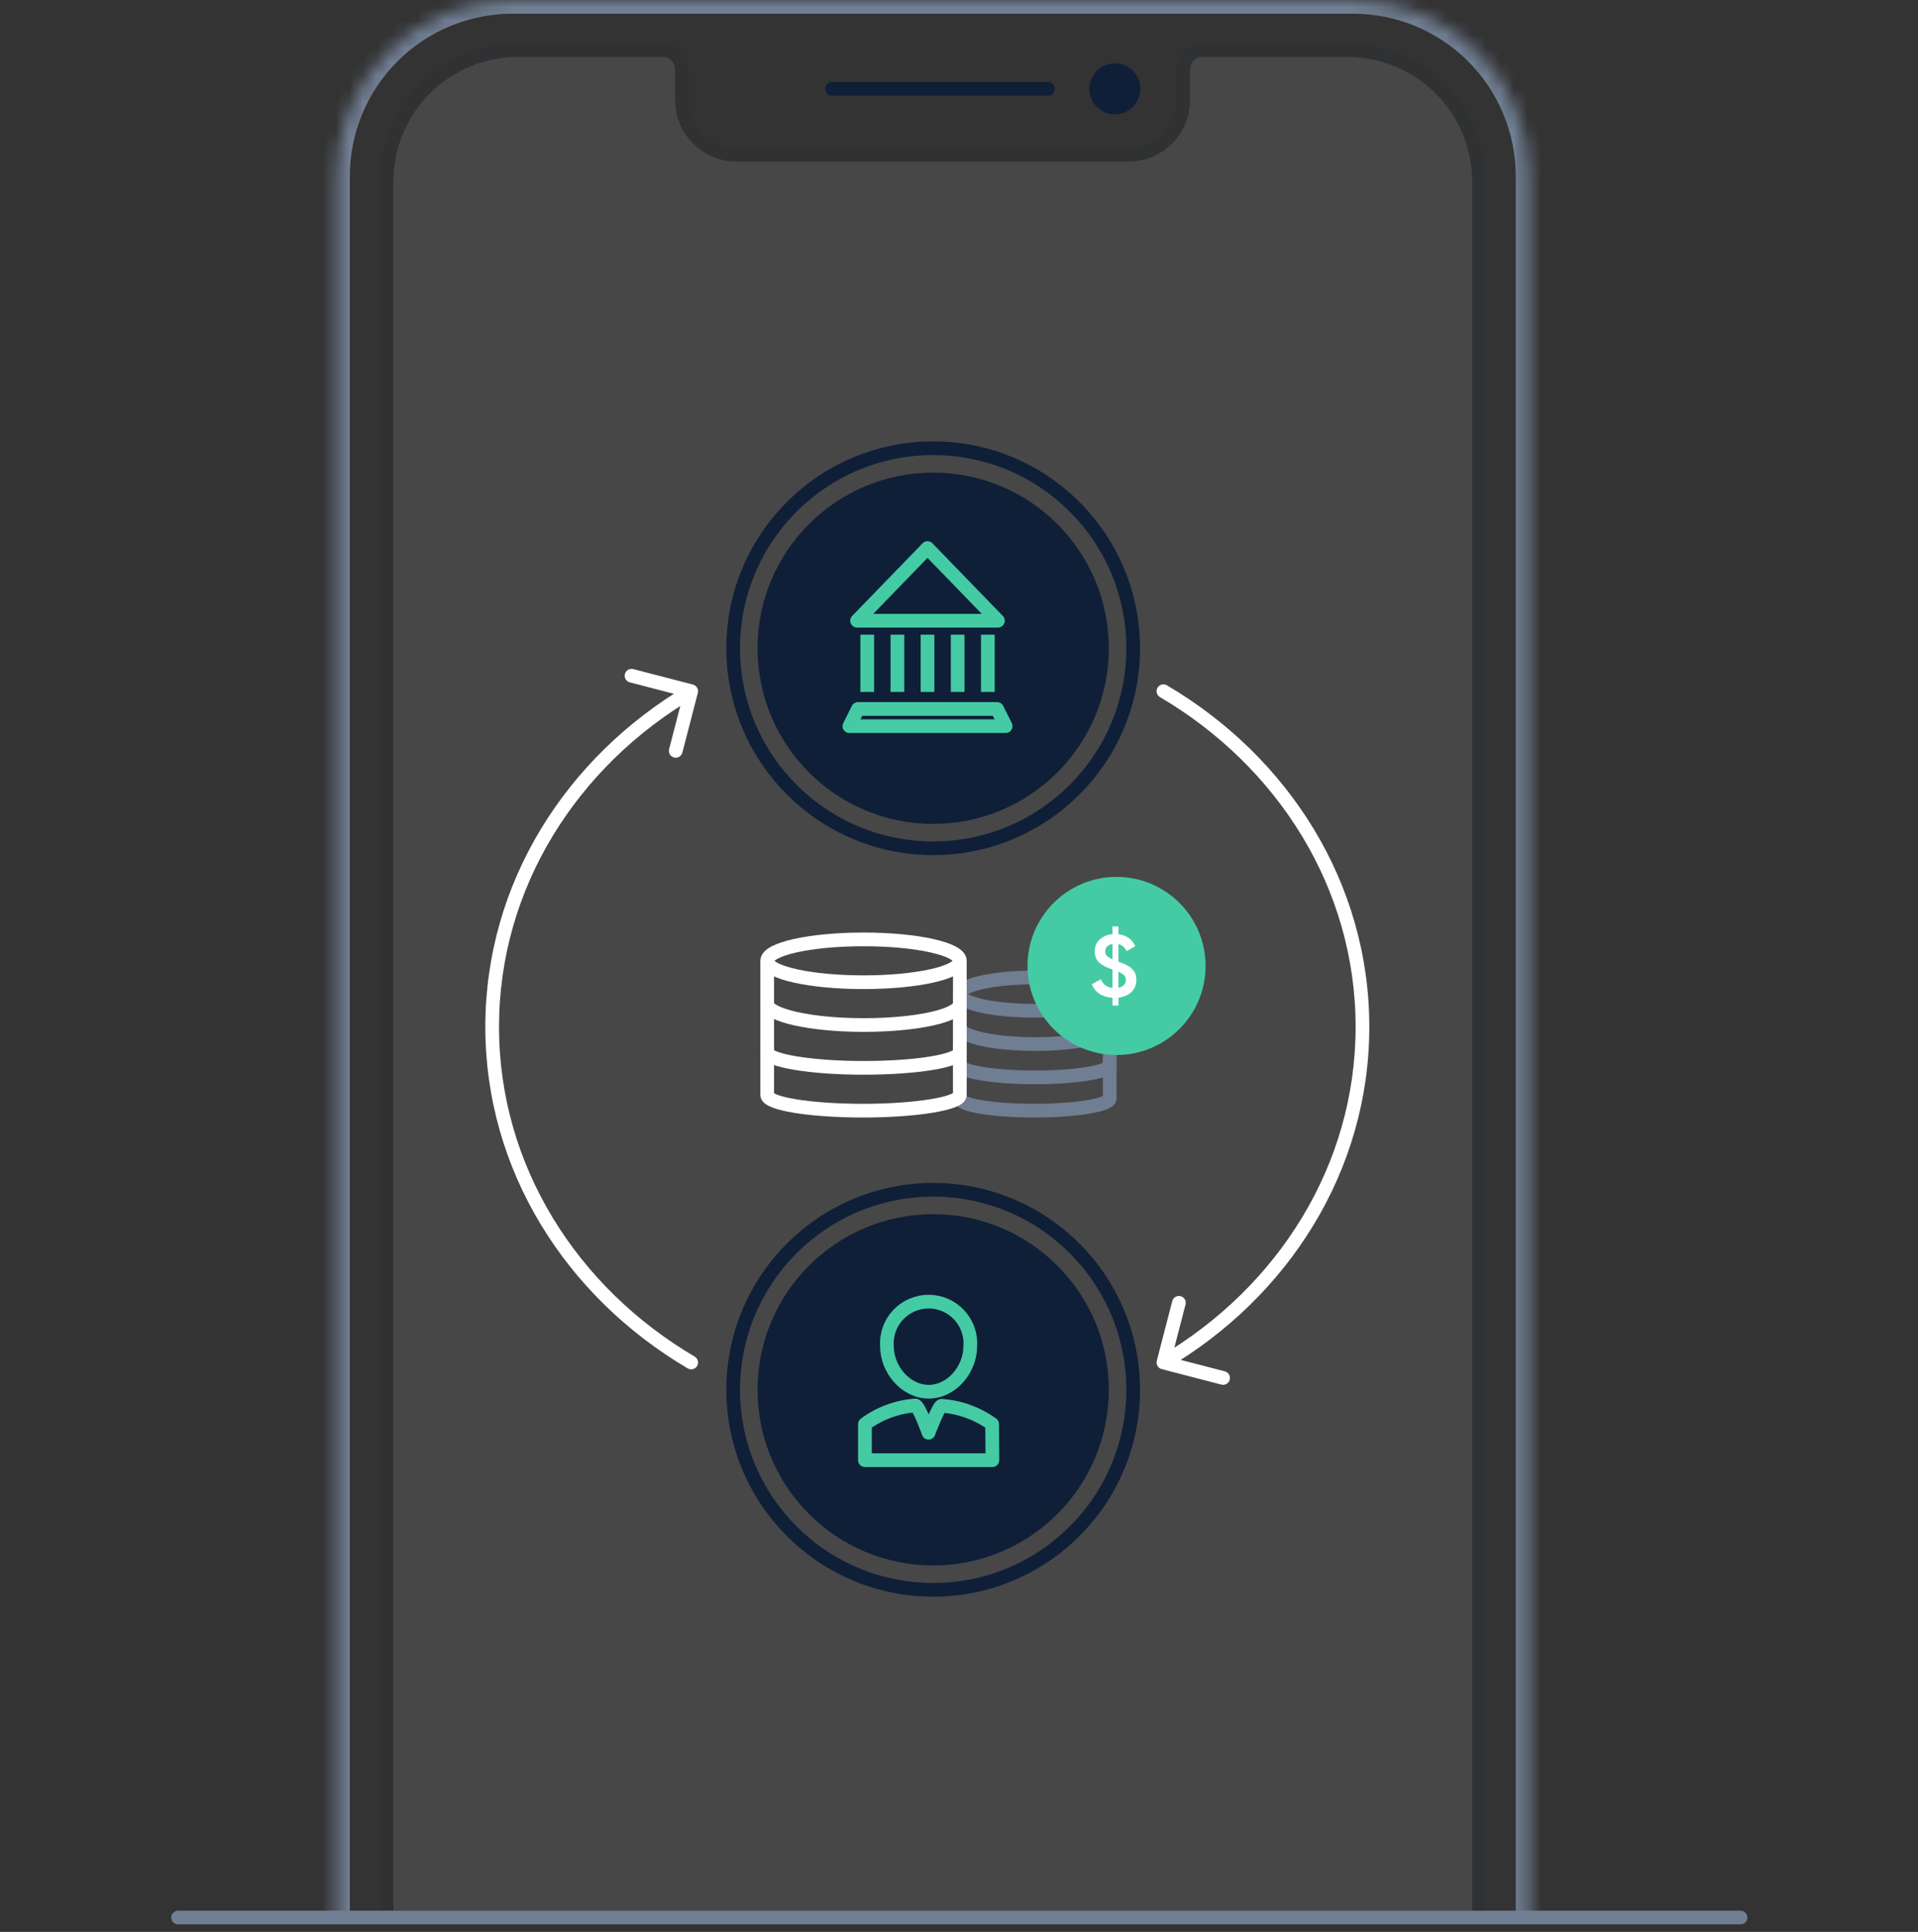 <svg width="140" height="141" viewBox="0 0 140 141" fill="none" xmlns="http://www.w3.org/2000/svg">
<rect x="0" y="0" width="140" height="141" fill="#333333" stroke="none"/>
<mask id="path-1-inside-1_157_110544" fill="white">
<path d="M24.535 140V12.867C24.535 9.454 25.891 6.181 28.306 3.769C30.72 1.356 33.994 0 37.408 0H98.764C102.178 0 105.453 1.356 107.867 3.769C110.281 6.181 111.637 9.454 111.637 12.867V140"/>
</mask>
<path d="M37.408 0V-1V0ZM98.764 0V-1V0ZM25.535 140V12.867H23.535V140H25.535ZM25.535 12.867C25.535 9.72 26.786 6.701 29.013 4.476L27.599 3.061C24.997 5.662 23.535 9.189 23.535 12.867H25.535ZM29.013 4.476C31.239 2.25 34.259 1 37.408 1V-1C33.729 -1 30.201 0.461 27.599 3.061L29.013 4.476ZM37.408 1H98.764V-1H37.408V1ZM98.764 1C101.913 1 104.933 2.25 107.16 4.476L108.574 3.061C105.972 0.461 102.443 -1 98.764 -1V1ZM107.16 4.476C109.387 6.701 110.637 9.72 110.637 12.867H112.637C112.637 9.189 111.176 5.662 108.574 3.061L107.16 4.476ZM110.637 12.867V140H112.637V12.867H110.637Z" fill="#707E93" mask="url(#path-1-inside-1_157_110544)"/>
<g opacity="0.1">
<path d="M107.954 139.769V13.248C107.954 10.705 106.944 8.266 105.146 6.468C103.348 4.67 100.91 3.66 98.367 3.66H87.761C87.392 3.66 87.037 3.807 86.776 4.069C86.514 4.33 86.367 4.685 86.367 5.054V7.299C86.367 8.356 85.949 9.369 85.204 10.117C84.46 10.866 83.449 11.289 82.393 11.294H53.768C52.709 11.294 51.693 10.873 50.943 10.124C50.194 9.375 49.773 8.359 49.773 7.299V5.054C49.774 4.871 49.738 4.69 49.669 4.521C49.599 4.352 49.497 4.198 49.368 4.069C49.239 3.939 49.085 3.836 48.916 3.766C48.747 3.696 48.566 3.66 48.383 3.66H37.802C35.259 3.66 32.821 4.67 31.023 6.468C29.225 8.266 28.215 10.705 28.215 13.248V139.769" fill="white"/>
<path d="M107.954 139.769V13.248C107.954 10.705 106.944 8.266 105.146 6.468C103.348 4.67 100.91 3.66 98.367 3.66H87.761C87.392 3.66 87.037 3.807 86.776 4.069C86.514 4.33 86.367 4.685 86.367 5.054V7.299C86.367 8.356 85.949 9.369 85.204 10.117C84.46 10.866 83.449 11.289 82.393 11.294H53.768C52.709 11.294 51.693 10.873 50.943 10.124C50.194 9.375 49.773 8.359 49.773 7.299V5.054C49.774 4.871 49.738 4.69 49.669 4.521C49.599 4.352 49.497 4.198 49.368 4.069C49.239 3.939 49.085 3.836 48.916 3.766C48.747 3.696 48.566 3.66 48.383 3.66H37.802C35.259 3.66 32.821 4.67 31.023 6.468C29.225 8.266 28.215 10.705 28.215 13.248V139.769" stroke="#0F1F38" stroke-linecap="round" stroke-linejoin="round"/>
</g>
<path d="M75.531 73.771C78.552 73.771 81 73.227 81 72.556C81 71.884 78.552 71.34 75.531 71.34C72.511 71.34 70.062 71.884 70.062 72.556C70.062 73.227 72.511 73.771 75.531 73.771Z" stroke="#707E93" stroke-miterlimit="10"/>
<path d="M70.062 74.986C70.062 75.636 72.508 76.202 75.531 76.202C78.554 76.202 81 75.662 81 74.986" stroke="#707E93" stroke-miterlimit="10"/>
<path d="M70.062 72.556V77.73C70.062 78.213 72.508 78.632 75.531 78.632C78.554 78.632 81 78.227 81 77.73V72.556" stroke="#707E93" stroke-miterlimit="10"/>
<path d="M81 77.416V80.172C81 80.648 78.545 81.062 75.511 81.062C72.477 81.062 70.062 80.662 70.062 80.172V77.416" stroke="#707E93" stroke-miterlimit="10"/>
<path d="M63.031 71.688C66.915 71.688 70.062 70.988 70.062 70.125C70.062 69.262 66.915 68.562 63.031 68.562C59.148 68.562 56 69.262 56 70.125C56 70.988 59.148 71.688 63.031 71.688Z" stroke="white" stroke-miterlimit="10"/>
<path d="M56 73.25C56 74.086 59.145 74.812 63.031 74.812C66.918 74.812 70.062 74.119 70.062 73.25" stroke="white" stroke-miterlimit="10"/>
<path d="M56 70.125V76.778C56 77.398 59.145 77.938 63.031 77.938C66.918 77.938 70.062 77.417 70.062 76.778V70.125" stroke="white" stroke-miterlimit="10"/>
<path d="M70.062 76.375V79.918C70.062 80.53 66.906 81.062 63.005 81.062C59.104 81.062 56 80.549 56 79.918V76.375" stroke="white" stroke-miterlimit="10"/>
<circle cx="81.5" cy="70.5" r="6.5" fill="#44CBA4"/>
<path d="M82.945 71.514C82.945 71.878 82.823 72.176 82.58 72.407C82.341 72.634 82.026 72.771 81.636 72.818V73.389H81.204V72.824C80.836 72.803 80.522 72.707 80.26 72.535C79.999 72.364 79.811 72.131 79.695 71.835L80.353 71.47C80.508 71.846 80.792 72.056 81.204 72.099V70.763C81.005 70.691 80.843 70.626 80.719 70.571C80.595 70.511 80.462 70.43 80.32 70.327C80.183 70.224 80.079 70.1 80.008 69.954C79.941 69.805 79.908 69.631 79.908 69.434C79.908 69.075 80.032 68.784 80.28 68.561C80.528 68.339 80.836 68.21 81.204 68.176V67.611H81.636V68.183C82.23 68.26 82.642 68.553 82.872 69.062L82.228 69.422C82.112 69.144 81.915 68.975 81.636 68.915V70.186C81.778 70.237 81.884 70.278 81.955 70.308C82.03 70.338 82.128 70.382 82.248 70.442C82.371 70.502 82.467 70.562 82.533 70.622C82.6 70.682 82.668 70.755 82.739 70.841C82.815 70.926 82.868 71.027 82.899 71.142C82.93 71.254 82.945 71.378 82.945 71.514ZM80.672 69.434C80.672 69.567 80.712 69.676 80.792 69.762C80.876 69.847 81.013 69.933 81.204 70.019V68.902C81.04 68.927 80.909 68.987 80.812 69.082C80.719 69.176 80.672 69.293 80.672 69.434ZM81.636 72.092C81.813 72.058 81.948 71.99 82.041 71.887C82.135 71.784 82.181 71.662 82.181 71.521C82.181 71.38 82.137 71.266 82.048 71.181C81.96 71.091 81.822 71.005 81.636 70.924V72.092Z" fill="white"/>
<path d="M81.375 8.345C82.403 8.345 83.237 7.512 83.237 6.484C83.237 5.456 82.403 4.622 81.375 4.622C80.347 4.622 79.514 5.456 79.514 6.484C79.514 7.512 80.347 8.345 81.375 8.345Z" fill="#0F1F38"/>
<path d="M76.493 6.484H60.73" stroke="#0F1F38" stroke-linecap="round" stroke-linejoin="round"/>
<path d="M13 139.952H127.048" stroke="#707E93" stroke-linecap="round" stroke-linejoin="round"/>
<path d="M84.796 99.926C84.529 99.857 84.369 99.584 84.438 99.317L85.567 94.961C85.636 94.694 85.909 94.533 86.177 94.602C86.444 94.672 86.605 94.945 86.535 95.212L85.531 99.084L89.403 100.088C89.671 100.157 89.831 100.43 89.762 100.697C89.693 100.965 89.42 101.125 89.152 101.056L84.796 99.926ZM84.668 50.878C84.43 50.738 84.351 50.431 84.491 50.193C84.631 49.955 84.937 49.876 85.175 50.016L84.668 50.878ZM84.668 99.011C93.264 93.955 98.95 85.058 98.95 74.945H99.95C99.95 85.45 94.042 94.658 85.175 99.873L84.668 99.011ZM98.95 74.945C98.95 64.831 93.264 55.934 84.668 50.878L85.175 50.016C94.042 55.231 99.95 64.439 99.95 74.945H98.95Z" fill="white"/>
<path d="M50.579 49.963C50.846 50.033 51.006 50.305 50.937 50.573L49.808 54.929C49.739 55.196 49.466 55.357 49.198 55.287C48.931 55.218 48.77 54.945 48.84 54.678L49.844 50.806L45.972 49.802C45.704 49.733 45.544 49.46 45.613 49.193C45.682 48.925 45.955 48.765 46.223 48.834L50.579 49.963ZM50.707 99.012C50.945 99.152 51.024 99.459 50.884 99.697C50.744 99.934 50.438 100.014 50.2 99.874L50.707 99.012ZM50.707 50.878C42.111 55.934 36.425 64.831 36.425 74.945L35.425 74.945C35.425 64.439 41.333 55.232 50.2 50.016L50.707 50.878ZM36.425 74.945C36.425 85.059 42.111 93.956 50.707 99.012L50.2 99.874C41.333 94.658 35.425 85.451 35.425 74.945L36.425 74.945Z" fill="white"/>
<circle cx="68.115" cy="47.313" r="14.598" stroke="#0F1F38"/>
<circle cx="68.115" cy="101.436" r="14.598" stroke="#0F1F38"/>
<circle cx="68.115" cy="47.314" r="12.819" fill="#0F1F38"/>
<path d="M72.841 45.303L67.701 40L62.559 45.303H72.841Z" stroke="#44CBA4" stroke-linejoin="round"/>
<path d="M73.407 53H62L62.628 51.744H72.779L73.407 53Z" stroke="#44CBA4" stroke-linejoin="round"/>
<path d="M63.303 46.322V50.501" stroke="#44CBA4" stroke-linejoin="round"/>
<path d="M65.504 46.322V50.501" stroke="#44CBA4" stroke-linejoin="round"/>
<path d="M69.902 46.322V50.501" stroke="#44CBA4" stroke-linejoin="round"/>
<path d="M72.106 46.322V50.501" stroke="#44CBA4" stroke-linejoin="round"/>
<path d="M67.701 46.322V50.501" stroke="#44CBA4" stroke-linejoin="round"/>
<circle cx="68.115" cy="101.437" r="12.819" fill="#0F1F38"/>
<path d="M72.42 103.941C71.342 103.161 70.068 102.698 68.741 102.602C68.526 102.584 67.778 104.571 67.778 104.571C67.778 104.571 67.062 102.556 66.797 102.581C65.472 102.678 64.201 103.15 63.133 103.941V106.571H72.438L72.42 103.941Z" stroke="#44CBA4" stroke-linecap="round" stroke-linejoin="round"/>
<path d="M70.823 98.258C70.852 97.841 70.795 97.422 70.655 97.028C70.515 96.635 70.296 96.274 70.01 95.968C69.725 95.663 69.38 95.419 68.996 95.252C68.613 95.086 68.2 95 67.782 95C67.364 95 66.95 95.086 66.567 95.252C66.183 95.419 65.838 95.663 65.553 95.968C65.268 96.274 65.048 96.635 64.908 97.028C64.768 97.422 64.711 97.841 64.74 98.258C64.74 99.94 66.107 101.575 67.789 101.575C69.471 101.575 70.823 99.94 70.823 98.258Z" stroke="#44CBA4" stroke-miterlimit="10"/>
</svg>
